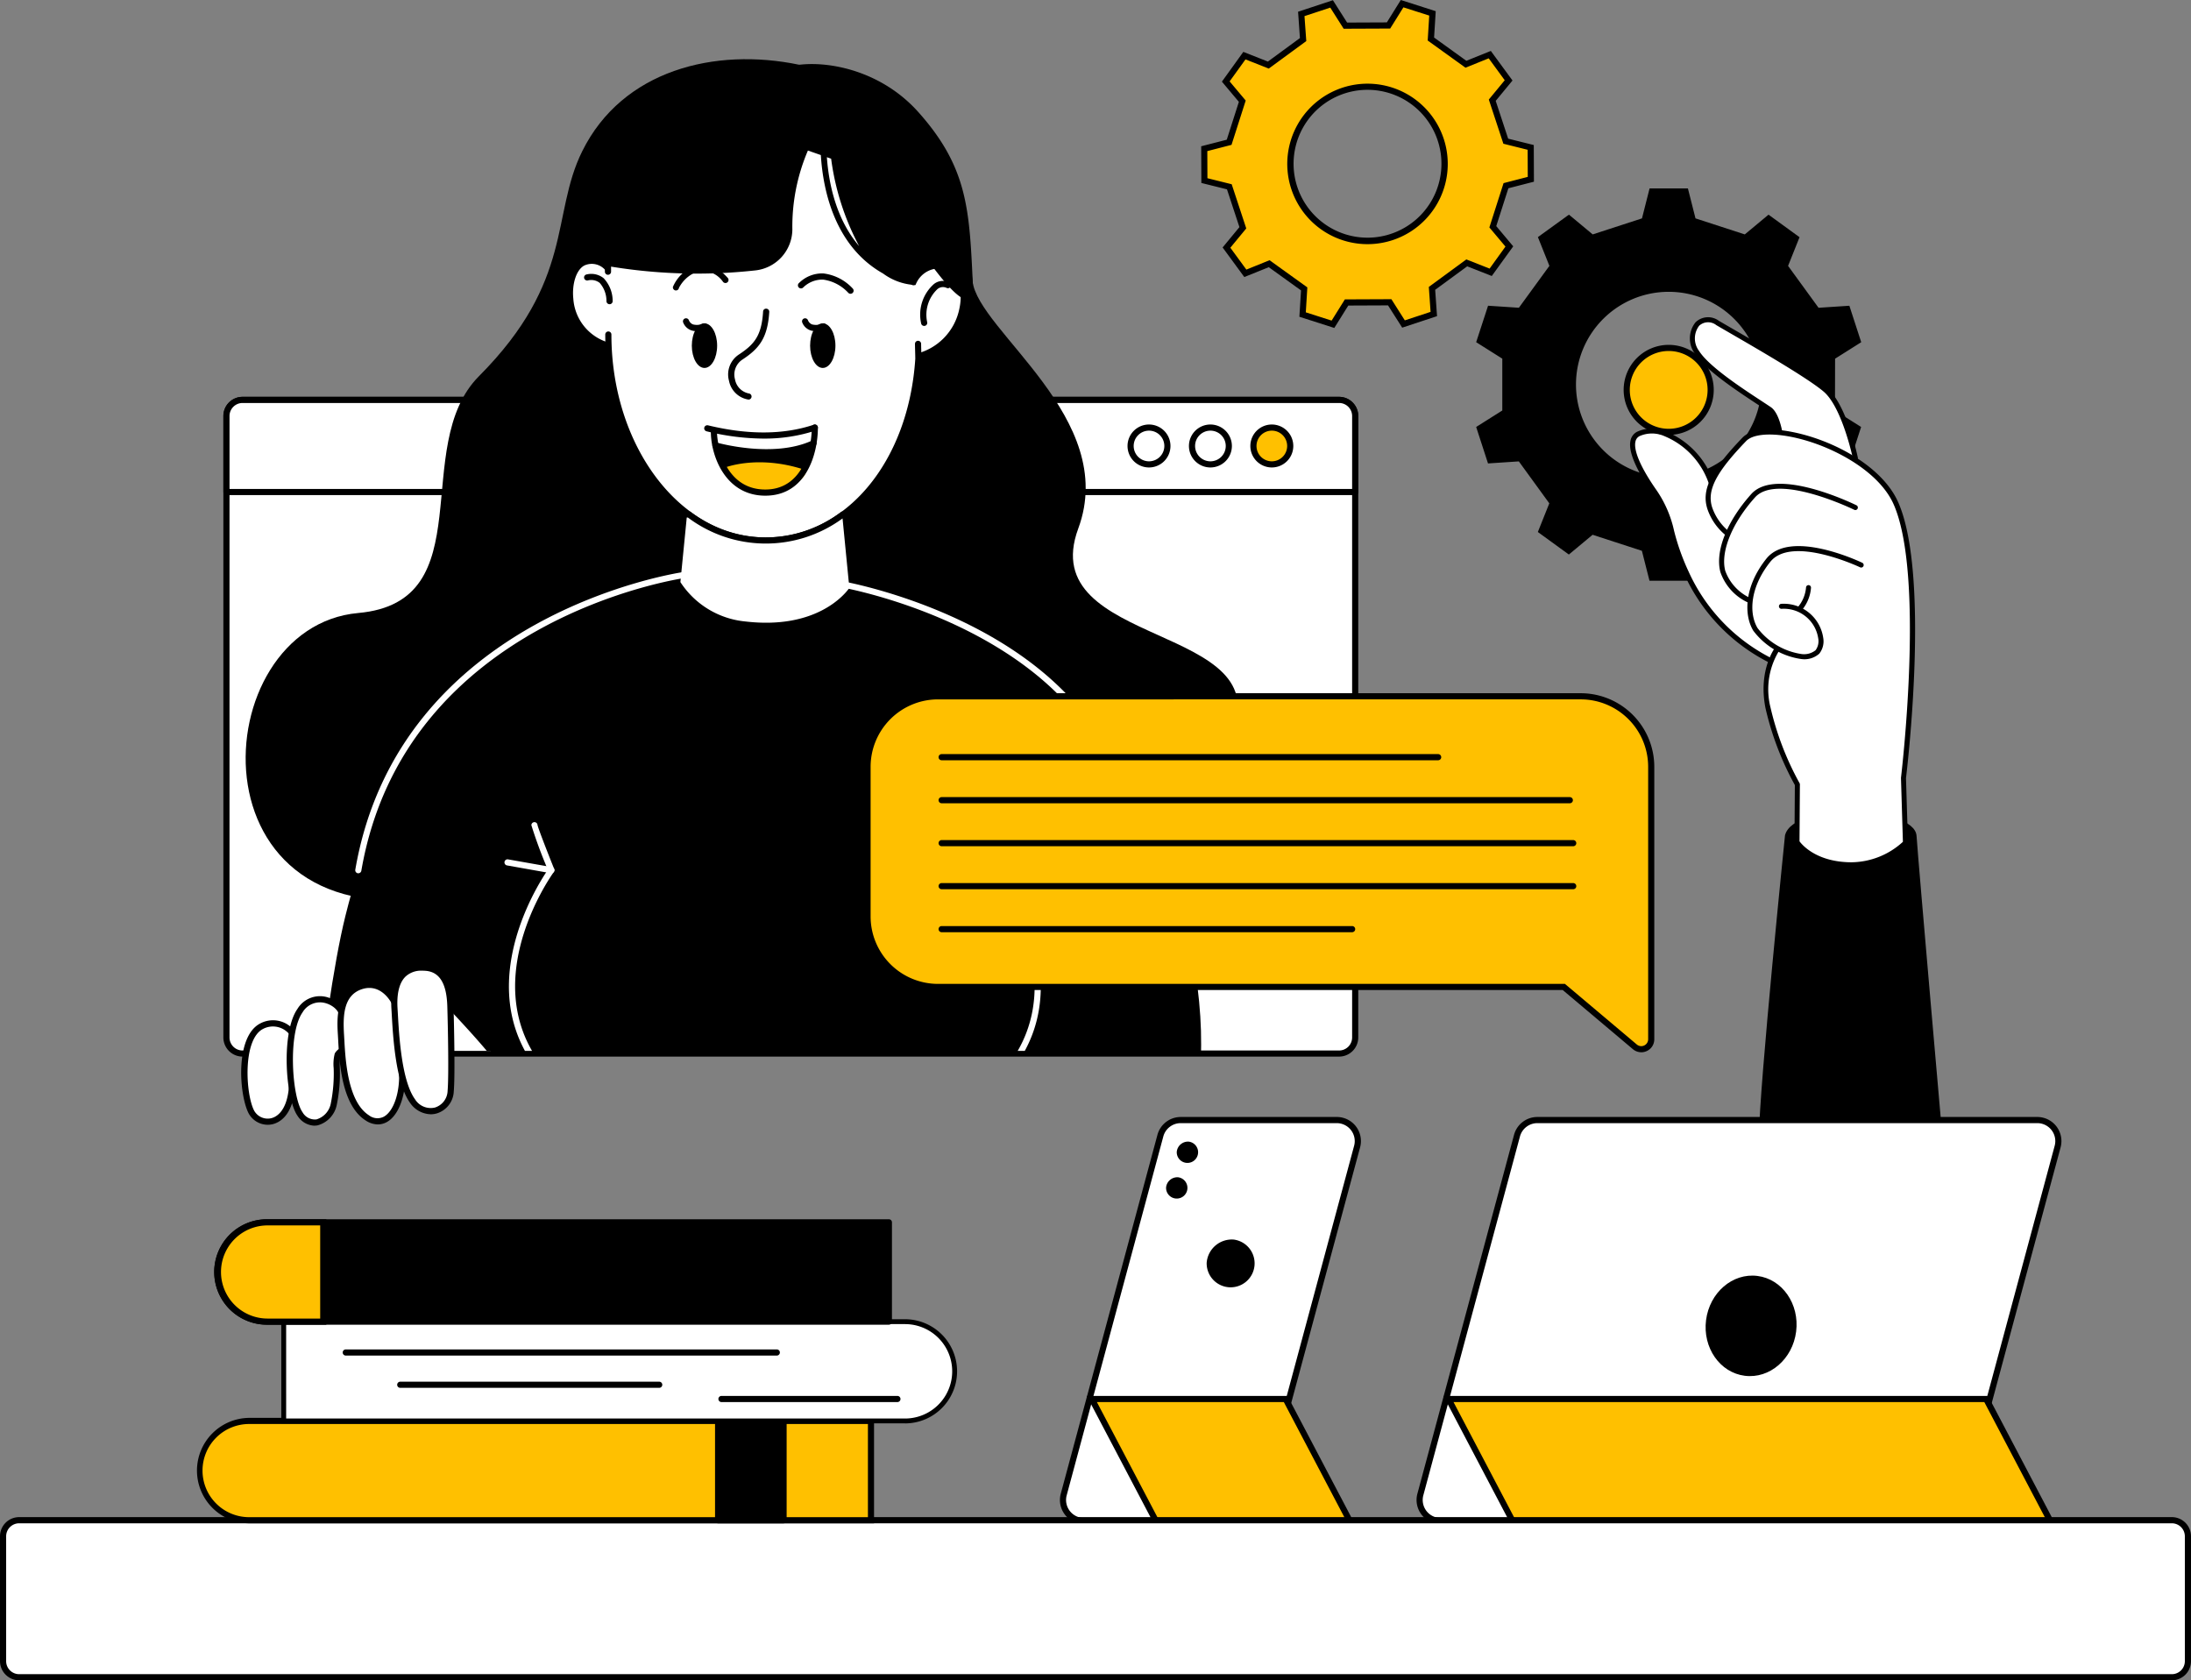 <?xml version="1.0" encoding="UTF-8"?> <svg xmlns="http://www.w3.org/2000/svg" xmlns:xlink="http://www.w3.org/1999/xlink" id="Group_360" data-name="Group 360" width="266.719" height="204.557" viewBox="0 0 266.719 204.557"><rect x="0" y="0" width="266.719" height="204.557" fill="#808080" stroke="none"/><defs><clipPath id="clip-path"><rect id="Rectangle_832" data-name="Rectangle 832" width="266.719" height="204.557" fill="none"></rect></clipPath><clipPath id="clip-path-2"><rect id="Rectangle_833" data-name="Rectangle 833" width="137.406" height="125.005" transform="translate(27.566 2.931)" fill="none"></rect></clipPath></defs><g id="Group_361" data-name="Group 361"><g id="Group_360-2" data-name="Group 360" clip-path="url(#clip-path)"><path id="Path_11655" data-name="Path 11655" d="M223.392,43.665l3.181-2.006-1.442-4.438-3.752.247-3.71-5.1,1.395-3.492-3.775-2.743L212.4,28.536l-6-1.951-.924-3.645h-4.667l-.924,3.645-6,1.951-2.891-2.406-3.78,2.735,1.4,3.5-3.714,5.1-3.752-.247L179.7,41.656l3.181,2.006v6.311L179.7,51.979l1.442,4.438,3.752-.248,3.709,5.106-1.395,3.49,3.775,2.743,2.891-2.405,6,1.95L200.8,70.7h4.667l.924-3.645,6-1.95,2.891,2.405,3.775-2.743-1.4-3.493,3.709-5.106,3.752.248,1.442-4.438-3.181-2.006ZM203.138,58.1a11.288,11.288,0,1,1,11.288-11.288A11.288,11.288,0,0,1,203.138,58.1"></path><path id="Path_11656" data-name="Path 11656" d="M181.66,12.191l1.991-2.414-2.3-3.131-2.9,1.173-4.258-3.068.193-3.123-3.7-1.184L169.029,3.1l-5.251.022L162.1.481,158.415,1.7l.219,3.121-4.235,3.1-2.913-1.147-2.269,3.151,2.012,2.4-1.6,5-3.03.782c.009,2.078.008,1.8.017,3.882l3.036.756,1.644,4.987L149.3,30.144l2.3,3.127,2.9-1.173,4.261,3.069-.192,3.123,3.7,1.184,1.657-2.654,5.251-.023,1.68,2.64,3.687-1.216-.219-3.121,4.235-3.1,2.911,1.148L183.743,30l-2.012-2.4c.7-2.174.9-2.826,1.6-5l3.03-.782c-.009-2.078-.008-1.805-.017-3.883l-3.036-.756-1.644-4.987M169.418,28.88A9.392,9.392,0,1,1,175.4,17.019h0a9.392,9.392,0,0,1-5.978,11.86h0" fill="#ffc000"></path><path id="Path_11657" data-name="Path 11657" d="M162.43,39.923l-4.251-1.361.2-3.208-3.927-2.827-2.979,1.2-2.64-3.6,2.046-2.478-1.515-4.6-3.118-.776-.02-4.465,3.112-.8,1.475-4.608-2.066-2.461,2.608-3.623,2.99,1.179,3.9-2.861-.225-3.206,4.24-1.4,1.727,2.719,4.839-.021L170.525,0l4.252,1.362-.2,3.207L178.505,7.4l2.979-1.2,2.639,3.6-2.044,2.479,1.515,4.6,3.118.777.02,4.464-3.112.8-1.475,4.608,2.066,2.461L181.6,33.6l-2.99-1.178-3.9,2.86.226,3.206-4.24,1.4-1.726-2.711-4.838.021Zm-3.47-1.9,3.144,1.006,1.612-2.582,5.663-.024L171.015,39l3.135-1.034-.214-3.037,4.568-3.348,2.832,1.117,1.929-2.68-1.958-2.331,1.727-5.393,2.947-.761-.014-3.3-2.955-.736-1.773-5.379,1.938-2.349L181.226,7.1,178.4,8.242l-4.6-3.31.187-3.038h-.006l-3.138-1-1.612,2.582L163.57,3.5,161.94.928,158.8,1.962,159.019,5l-4.567,3.349-2.833-1.118-1.932,2.678,1.958,2.331-1.727,5.394-2.948.761.014,3.3,2.955.735,1.773,5.379-1.937,2.349,1.951,2.662,2.822-1.142,4.6,3.309Zm7.525-8.3a9.768,9.768,0,1,1,3.049-.492,9.768,9.768,0,0,1-3.049.492m0-18.789a9,9,0,1,0,4.028.958,9.041,9.041,0,0,0-4.028-.958"></path><path id="Path_11658" data-name="Path 11658" d="M217.3,101.646s-3.133,30.619-3.173,36.669,22.4.92,22.4.92-2.973-33.851-3.218-37.483-14.9-4.133-16-.107"></path><path id="Path_11659" data-name="Path 11659" d="M199.41,52.848c2.339-1.343,7.16,1.033,8.924,5.98,0,0,9.914,1.868,13.093,4.667s1.795,13.133-5.907,16.9A21.881,21.881,0,0,1,205.284,69.7c-2.213-4.706-1.574-6.564-3.886-9.87s-3.468-6.136-1.988-6.986" fill="#fff"></path><path id="Path_11660" data-name="Path 11660" d="M215.516,80.7a.308.308,0,0,1-.116-.023A22.42,22.42,0,0,1,205,69.834a27.979,27.979,0,0,1-1.8-5.047,13.326,13.326,0,0,0-2.062-4.778c-1.409-2.014-3.012-4.755-2.651-6.372a1.55,1.55,0,0,1,.761-1.054,4.271,4.271,0,0,1,3.608-.038,10.179,10.179,0,0,1,5.7,6.015c1.376.27,10.056,2.054,13.068,4.707,1.361,1.2,1.967,3.727,1.581,6.6a14.2,14.2,0,0,1-7.557,10.8.3.3,0,0,1-.134.031M199.557,53.11a.95.95,0,0,0-.469.656c-.244,1.093.663,3.184,2.554,5.89a13.967,13.967,0,0,1,2.151,4.967,27.46,27.46,0,0,0,1.761,4.948,21.969,21.969,0,0,0,9.952,10.483A13.606,13.606,0,0,0,222.6,69.781c.359-2.672-.17-4.994-1.379-6.059-3.079-2.712-12.85-4.578-12.948-4.6a.309.309,0,0,1-.232-.2,9.58,9.58,0,0,0-5.391-5.812,3.745,3.745,0,0,0-3.091-.006"></path><path id="Path_11661" data-name="Path 11661" d="M225.865,55.773s-1.311-6.323-3.661-8.327-10.728-6.722-13.112-8.126-3.96,1.3-2.5,3.587,6.8,5.547,8.8,6.907c1.134.769,1.447,3.95,1.447,3.95Z" fill="#fff"></path><path id="Path_11662" data-name="Path 11662" d="M225.865,56.079a.306.306,0,0,1-.3-.244c-.013-.062-1.317-6.244-3.56-8.156-1.939-1.654-8.12-5.229-11.441-7.15-.671-.388-1.232-.713-1.628-.946a1.608,1.608,0,0,0-2.089.072,2.54,2.54,0,0,0,0,3.087c1.2,1.88,5.189,4.5,7.574,6.061.444.292.834.548,1.145.758,1.218.827,1.546,3.833,1.58,4.173a.306.306,0,0,1-.275.334.31.31,0,0,1-.334-.274c-.083-.846-.482-3.162-1.314-3.726-.309-.21-.7-.464-1.138-.753-2.425-1.591-6.485-4.253-7.753-6.244a3.147,3.147,0,0,1,.075-3.841,2.2,2.2,0,0,1,2.84-.174c.4.233.954.556,1.624.943,3.338,1.931,9.551,5.524,11.532,7.214,2.4,2.049,3.707,8.236,3.761,8.5a.305.305,0,0,1-.236.361h0a.318.318,0,0,1-.062.006"></path><path id="Path_11663" data-name="Path 11663" d="M216.441,78.864s-2.14,2.657-1.218,7.3a35.673,35.673,0,0,0,3.578,9.328l-.047,7.023s1.681,2.729,6.582,2.762a9.624,9.624,0,0,0,6.619-2.674l-.239-7.913s3-24.585-.927-33.436c-2.982-6.726-15.832-10.49-18.446-7.776-3.638,3.779-4.944,6.127-4.2,8.4a6.771,6.771,0,0,0,2.617,3.412Z" fill="#fff"></path><path id="Path_11664" data-name="Path 11664" d="M225.4,105.584h-.066c-5.013-.034-6.768-2.79-6.841-2.907a.3.3,0,0,1-.045-.163l.047-6.942a36.135,36.135,0,0,1-3.571-9.347c-.938-4.729,1.189-7.439,1.281-7.553a.306.306,0,0,1,.477.383,8.986,8.986,0,0,0-1.157,7.049,35.634,35.634,0,0,0,3.543,9.236.313.313,0,0,1,.041.155l-.047,6.927c.3.406,2.05,2.522,6.278,2.55h.06a9.4,9.4,0,0,0,6.248-2.491l-.235-7.78c.032-.291,2.944-24.649-.9-33.321-1.875-4.228-8-7.412-12.806-8.261-2.456-.432-4.377-.219-5.14.574-3.688,3.829-4.808,6.021-4.135,8.088a6.5,6.5,0,0,0,2.486,3.245.306.306,0,1,1-.318.523,7.037,7.037,0,0,1-2.749-3.578c-.756-2.321.4-4.68,4.275-8.7.918-.954,2.993-1.226,5.688-.751,5.089.9,11.277,4.145,13.258,8.615,3.913,8.826,1.074,32.59.951,33.6l.241,7.866a.306.306,0,0,1-.083.219,9.841,9.841,0,0,1-6.779,2.77"></path><path id="Path_11665" data-name="Path 11665" d="M225.87,61.794s-9.534-4.692-12.447-1.443-4.31,6.811-3.7,9.2A6.112,6.112,0,0,0,212.97,73.1Z" fill="#fff"></path><path id="Path_11666" data-name="Path 11666" d="M212.966,73.4a.309.309,0,0,1-.123-.026,6.362,6.362,0,0,1-3.419-3.747c-.65-2.535.794-6.169,3.766-9.484,3.035-3.384,12.413,1.177,12.81,1.372a.306.306,0,0,1-.27.549c-.093-.046-9.356-4.554-12.085-1.513-2.794,3.116-4.219,6.619-3.628,8.923a5.821,5.821,0,0,0,3.071,3.338.306.306,0,0,1-.122.586"></path><path id="Path_11667" data-name="Path 11667" d="M226.573,68.788s-8.522-4.08-11.311-.579-2.56,6.772-1.565,8.413a8.579,8.579,0,0,0,5.625,3.306c1.607.011,2.468-.5,2.32-2.258a4.544,4.544,0,0,0-4.761-3.861Z" fill="#fff"></path><path id="Path_11668" data-name="Path 11668" d="M219.37,80.235h-.05a8.88,8.88,0,0,1-5.884-3.454c-1.16-1.913-1.12-5.364,1.586-8.762,2.908-3.651,11.326.323,11.683.494a.306.306,0,0,1-.264.552c-.082-.039-8.334-3.934-10.94-.664-2.523,3.167-2.593,6.333-1.543,8.064a8.261,8.261,0,0,0,5.366,3.159,2.244,2.244,0,0,0,1.693-.467,1.862,1.862,0,0,0,.32-1.46,4.228,4.228,0,0,0-4.438-3.581.306.306,0,1,1-.07-.608l.035,0a4.852,4.852,0,0,1,5.084,4.141,2.418,2.418,0,0,1-.481,1.927,2.7,2.7,0,0,1-2.1.663"></path><path id="Path_11669" data-name="Path 11669" d="M220.161,71.531a4.5,4.5,0,0,1-1.1,2.618Z" fill="#fff"></path><path id="Path_11670" data-name="Path 11670" d="M219.055,74.455a.306.306,0,0,1-.234-.5,4.248,4.248,0,0,0,1.034-2.424.3.3,0,1,1,.606.007,4.8,4.8,0,0,1-1.177,2.813.306.306,0,0,1-.234.109"></path><path id="Path_11671" data-name="Path 11671" d="M163.014,128.254H29.525a1.959,1.959,0,0,1-1.959-1.959V50.647a1.959,1.959,0,0,1,1.959-1.959H163.014a1.959,1.959,0,0,1,1.959,1.959V126.3a1.958,1.958,0,0,1-1.957,1.959h0" fill="#fff"></path><path id="Path_11672" data-name="Path 11672" d="M163.013,128.628H29.524a2.335,2.335,0,0,1-2.333-2.333V50.643a2.335,2.335,0,0,1,2.333-2.332H163.013a2.335,2.335,0,0,1,2.333,2.332v75.652a2.335,2.335,0,0,1-2.333,2.333M29.524,49.059a1.587,1.587,0,0,0-1.585,1.585V126.3a1.587,1.587,0,0,0,1.585,1.585H163.013A1.587,1.587,0,0,0,164.6,126.3V50.643a1.587,1.587,0,0,0-1.585-1.585Z"></path><path id="Path_11673" data-name="Path 11673" d="M164.972,59.9H27.566V50.647a1.958,1.958,0,0,1,1.958-1.958h133.49a1.958,1.958,0,0,1,1.958,1.958Z" fill="#fff"></path><path id="Path_11674" data-name="Path 11674" d="M164.968,60.274H27.568a.373.373,0,0,1-.374-.374V50.642a2.336,2.336,0,0,1,2.332-2.332H163.014a2.336,2.336,0,0,1,2.332,2.332V59.9a.373.373,0,0,1-.374.374M27.94,59.528H164.6V50.643a1.586,1.586,0,0,0-1.584-1.584H29.524a1.586,1.586,0,0,0-1.584,1.584Z"></path><path id="Path_11675" data-name="Path 11675" d="M139.872,56.907a2.614,2.614,0,1,1,2.614-2.615,2.614,2.614,0,0,1-2.614,2.615m0-4.48a1.866,1.866,0,1,0,1.867,1.866,1.865,1.865,0,0,0-1.867-1.866"></path><path id="Path_11676" data-name="Path 11676" d="M147.348,56.907a2.614,2.614,0,1,1,2.614-2.615,2.614,2.614,0,0,1-2.614,2.615m0-4.48a1.866,1.866,0,1,0,1.867,1.866,1.865,1.865,0,0,0-1.867-1.866"></path><path id="Path_11677" data-name="Path 11677" d="M157.065,54.293a2.24,2.24,0,1,1-2.24-2.24,2.24,2.24,0,0,1,2.24,2.24" fill="#ffc000"></path><path id="Path_11678" data-name="Path 11678" d="M154.824,56.907a2.614,2.614,0,1,1,2.614-2.615,2.614,2.614,0,0,1-2.614,2.615m0-4.48a1.866,1.866,0,1,0,1.867,1.866,1.865,1.865,0,0,0-1.867-1.866"></path><path id="Path_11679" data-name="Path 11679" d="M175.38,185.166h60.866a2.563,2.563,0,0,0,2.473-1.9l11.765-43.684a2.562,2.562,0,0,0-1.806-3.14,2.588,2.588,0,0,0-.667-.088H187.145a2.563,2.563,0,0,0-2.473,1.9L172.9,181.938a2.562,2.562,0,0,0,1.806,3.14,2.588,2.588,0,0,0,.667.088" fill="#fff"></path><path id="Path_11680" data-name="Path 11680" d="M236.246,185.54H175.38a2.936,2.936,0,0,1-2.835-3.7l11.765-43.689a2.938,2.938,0,0,1,2.834-2.172H248.01a2.936,2.936,0,0,1,2.834,3.7l-11.765,43.689a2.938,2.938,0,0,1-2.834,2.172m-49.1-48.811a2.193,2.193,0,0,0-2.113,1.618l-11.765,43.689a2.189,2.189,0,0,0,2.113,2.757h60.866a2.192,2.192,0,0,0,2.113-1.618l11.765-43.689a2.187,2.187,0,0,0-2.113-2.757Z"></path><path id="Path_11681" data-name="Path 11681" d="M176.324,170.31h65.461l7.81,14.856H184.134Z" fill="#ffc000"></path><path id="Path_11682" data-name="Path 11682" d="M250.213,185.54h-66.3l-8.2-15.6h66.306Zm-65.855-.748h64.616l-7.416-14.107H176.942Z"></path><path id="Path_11683" data-name="Path 11683" d="M207.684,160.716c-.423,3.357,1.689,6.388,4.717,6.769s5.826-2.03,6.25-5.387-1.689-6.388-4.717-6.769-5.826,2.03-6.25,5.387"></path><path id="Path_11684" data-name="Path 11684" d="M131.965,185.166h19a2.562,2.562,0,0,0,2.473-1.9L165.2,139.577a2.562,2.562,0,0,0-1.806-3.14,2.588,2.588,0,0,0-.667-.088h-19a2.562,2.562,0,0,0-2.473,1.9l-11.765,43.689a2.562,2.562,0,0,0,1.806,3.14,2.588,2.588,0,0,0,.667.088" fill="#fff"></path><path id="Path_11685" data-name="Path 11685" d="M150.967,185.54h-19a2.933,2.933,0,0,1-2.834-3.7L140.9,138.151a2.941,2.941,0,0,1,2.835-2.172h19a2.933,2.933,0,0,1,2.834,3.7L153.8,183.368a2.938,2.938,0,0,1-2.834,2.172m-7.236-48.811a2.193,2.193,0,0,0-2.114,1.618l-11.764,43.689a2.187,2.187,0,0,0,2.112,2.757h19a2.192,2.192,0,0,0,2.113-1.618l11.765-43.689a2.187,2.187,0,0,0-2.113-2.757Z"></path><path id="Path_11686" data-name="Path 11686" d="M132.913,170.31h23.6l7.81,14.856h-23.6Z" fill="#ffc000"></path><path id="Path_11687" data-name="Path 11687" d="M164.934,185.54H140.493l-8.2-15.6h24.441Zm-23.99-.748H163.7l-7.416-14.107H133.528Z"></path><path id="Path_11688" data-name="Path 11688" d="M146.893,153.731a2.918,2.918,0,1,0,3.283-2.829,3.073,3.073,0,0,0-3.283,2.829"></path><path id="Path_11689" data-name="Path 11689" d="M143.25,140.247a1.3,1.3,0,1,0,1.468-1.265,1.374,1.374,0,0,0-1.468,1.265"></path><path id="Path_11690" data-name="Path 11690" d="M141.951,144.586a1.3,1.3,0,1,0,1.468-1.265,1.372,1.372,0,0,0-1.468,1.265"></path><path id="Path_11691" data-name="Path 11691" d="M264.387,185.068H2.333a1.959,1.959,0,0,0-1.959,1.959v15.2a1.959,1.959,0,0,0,1.959,1.959H264.387a1.959,1.959,0,0,0,1.959-1.957v-15.2a1.959,1.959,0,0,0-1.959-1.959" fill="#fff"></path><path id="Path_11692" data-name="Path 11692" d="M264.386,204.556H2.333A2.335,2.335,0,0,1,0,202.224v-15.2a2.335,2.335,0,0,1,2.333-2.333H264.386a2.335,2.335,0,0,1,2.333,2.333v15.2a2.335,2.335,0,0,1-2.333,2.332M2.333,185.442a1.587,1.587,0,0,0-1.585,1.585v15.2a1.587,1.587,0,0,0,1.585,1.585H264.386a1.587,1.587,0,0,0,1.585-1.585v-15.2a1.587,1.587,0,0,0-1.585-1.585Z"></path><path id="Path_11693" data-name="Path 11693" d="M106.024,185.068H30.394a6.044,6.044,0,1,1,0-12.088h75.63Z" fill="#ffc000"></path><path id="Path_11694" data-name="Path 11694" d="M106.4,185.444h-76a6.418,6.418,0,1,1-.007-12.836H106.4Zm-76-12.088a5.671,5.671,0,1,0,0,11.341h75.256V173.354Z"></path><rect id="Rectangle_831" data-name="Rectangle 831" width="7.969" height="12.088" transform="translate(87.419 172.98)"></rect><path id="Path_11695" data-name="Path 11695" d="M95.387,185.444H87.419a.373.373,0,0,1-.374-.374V172.98a.373.373,0,0,1,.374-.374h7.968a.373.373,0,0,1,.374.374v12.088a.373.373,0,0,1-.374.374m-7.6-.748h7.221v-11.34H87.792Z"></path><path id="Path_11696" data-name="Path 11696" d="M110.169,172.98H34.539V160.892h75.63a6.044,6.044,0,1,1,0,12.088" fill="#fff"></path><path id="Path_11697" data-name="Path 11697" d="M110.168,173.277H34.241V160.6h75.927a6.341,6.341,0,1,1,0,12.682m-75.333-.594h75.333a5.747,5.747,0,0,0,0-11.494H34.834Z"></path><path id="Path_11698" data-name="Path 11698" d="M108.207,160.892H32.577a6.044,6.044,0,1,1,0-12.088h75.63Z"></path><path id="Path_11699" data-name="Path 11699" d="M108.207,161.266H32.577a6.418,6.418,0,0,1-.161-12.835c.054,0,.107,0,.161,0h75.63a.373.373,0,0,1,.374.374v12.087a.373.373,0,0,1-.374.374m-75.63-12.087a5.67,5.67,0,0,0-.009,11.34h75.265v-11.34Z"></path><path id="Path_11700" data-name="Path 11700" d="M39.352,160.892H32.577a6.044,6.044,0,1,1,0-12.088h6.774Z" fill="#ffc000"></path><path id="Path_11701" data-name="Path 11701" d="M39.726,161.266H32.577a6.418,6.418,0,0,1-.161-12.835c.054,0,.107,0,.161,0h7.149Zm-7.148-12.087a5.67,5.67,0,0,0-.009,11.34h6.409v-11.34Z"></path><path id="Path_11702" data-name="Path 11702" d="M94.562,165.024H42.092a.374.374,0,0,1,0-.748H94.563a.374.374,0,0,1,0,.748"></path><path id="Path_11703" data-name="Path 11703" d="M80.252,168.953H48.728a.374.374,0,0,1-.005-.748H80.248a.374.374,0,0,1,0,.748"></path><path id="Path_11704" data-name="Path 11704" d="M109.246,170.685H87.828a.374.374,0,0,1,0-.748h21.418a.374.374,0,0,1,0,.748"></path></g></g><g id="Group_363" data-name="Group 363"><g id="Group_362" data-name="Group 362" clip-path="url(#clip-path-2)"><path id="Path_11705" data-name="Path 11705" d="M128.369,88.469c8.948.913,19.242,5.744,21.4,1.152,6.51-13.83-23.933-10.622-18.507-25.283,4.974-13.44-12.207-24.041-12.873-30.123-1.427-13.031-5.126-19.961-10.924-23.3-2.438-1.4-1.994-1.326-10.175-3.032-10.267-2.141-21.518.649-26.411,10.523-3.852,7.774-.938,15.7-12.574,27.392-8.5,8.541.546,27.463-14.691,28.827-18.842,1.688-20.9,40.4,10.646,34.351,2.336-.448,38.663-22.589,49.273-22.312,8.255.215,20.08,1.316,24.831,1.8"></path><path id="Path_11706" data-name="Path 11706" d="M72.835,32.762s30.572-5.3,35.709-1.5,3.325,5.484,3.213,5.671,1.03,4.825-.575,6.173-36.26-.553-37.835-2.383-.512-7.963-.512-7.963" fill="#fff"></path><path id="Path_11707" data-name="Path 11707" d="M51.509,131.4c.047,1.459.015,3.653-.07,6.3h67.53l-2.5-42.2,15.913-6.815c-6.047-9.213-14.772-13.083-26.912-16.482-7.153-2-12.621-1.676-19.61-1.676-6.647,0-10.548,2.559-18.073,3.936C63,75.342,64.055,82.1,60.164,85.3c-4.348,3.587-3.315,12.791-1.69,17.02,1.751,4.557-7.454,13.746-6.963,29.08"></path><path id="Path_11708" data-name="Path 11708" d="M113.483,92.768c-2.855,2.855-3.53,26.967-1.219,44.939l32.275.3c5.113-14.168-1.906-40.557-14.642-53.522-8.153-8.3-16.319-9.335-16.319-9.335-8.663-2.849,4.136,13.387-.094,17.617"></path><path id="Path_11709" data-name="Path 11709" d="M72.6,137.707C76.376,102.329,90.97,68.687,83.276,70c-27.618,4.707-37.161,25.107-41.232,41.517-1.457,5.871-2.838,15.98-3.987,26.192Z"></path><path id="Path_11710" data-name="Path 11710" d="M67.826,132.657a.372.372,0,0,1-.253-.1c-11.435-10.538-2.078-24.935-.877-26.675a55.654,55.654,0,0,1-2.01-5.425.374.374,0,0,1,.747-.023c.062.348,1.09,3.012,2.033,5.358a.376.376,0,0,1-.046.362c-.112.15-10.971,15.135.66,25.852a.374.374,0,0,1-.253.649" fill="#fff"></path><path id="Path_11711" data-name="Path 11711" d="M67.119,106.307a.368.368,0,0,1-.066-.006l-5.348-.949a.374.374,0,0,1,.13-.736l5.348.945a.374.374,0,0,1-.064.742" fill="#fff"></path><path id="Path_11712" data-name="Path 11712" d="M120.829,132.657a.374.374,0,0,1-.253-.649c11.638-10.725.771-25.7.66-25.852a.373.373,0,0,1-.047-.362c.949-2.36,1.983-5.043,2.034-5.365a.361.361,0,0,1,.363-.359h.01a.386.386,0,0,1,.373.388,55.661,55.661,0,0,1-2.011,5.425c1.2,1.74,10.558,16.137-.876,26.675a.372.372,0,0,1-.253.1" fill="#fff"></path><path id="Path_11713" data-name="Path 11713" d="M121.535,106.307a.374.374,0,0,1-.064-.742l5.349-.945a.374.374,0,0,1,.13.736l-5.349.945a.368.368,0,0,1-.066.006" fill="#fff"></path><path id="Path_11714" data-name="Path 11714" d="M53.963,121.56s3.791,3.932,5.967,6.6-8.072,3.228-8.072,3.228,0-9.476,2.106-9.827" fill="#fff"></path><path id="Path_11715" data-name="Path 11715" d="M51.857,131.761a.373.373,0,0,1-.374-.374c0-1.635.117-9.813,2.419-10.2a.375.375,0,0,1,.331.11c.038.039,3.826,3.973,5.986,6.621a1.3,1.3,0,0,1,.288,1.411c-.842,1.907-7.336,2.357-8.63,2.428h-.02m2-9.771c-1.08.621-1.589,5.406-1.624,9,2.837-.193,7.1-.859,7.59-1.959.032-.073.117-.266-.184-.636-1.885-2.311-5.032-5.621-5.782-6.4"></path><path id="Path_11716" data-name="Path 11716" d="M111.182,34.368a3.272,3.272,0,0,1,5.027-1.353c2.2,1.687,1.42,9.063-4.8,10.467Z" fill="#fff"></path><path id="Path_11717" data-name="Path 11717" d="M111.406,43.856a.374.374,0,0,1-.083-.738,7.079,7.079,0,0,0,5.461-5.522c.4-1.821.063-3.623-.8-4.283a2.737,2.737,0,0,0-2.455-.527,3.086,3.086,0,0,0-2,1.726.374.374,0,0,1-.691-.284,3.807,3.807,0,0,1,2.5-2.163,3.519,3.519,0,0,1,3.1.656c1.117.855,1.55,2.879,1.077,5.037a7.807,7.807,0,0,1-6.026,6.091.384.384,0,0,1-.083.009"></path><path id="Path_11718" data-name="Path 11718" d="M112.5,39.678a.373.373,0,0,1-.368-.313,4.966,4.966,0,0,1,1.539-4.771,1.756,1.756,0,0,1,1.888-.217.374.374,0,0,1-.318.677l-.027-.014a1.035,1.035,0,0,0-1.1.16,4.283,4.283,0,0,0-1.24,4.045.375.375,0,0,1-.308.429.418.418,0,0,1-.061.005"></path><path id="Path_11719" data-name="Path 11719" d="M74.055,32.748a2.549,2.549,0,0,0-3.089-.761c-2.408,1.257-2.57,8.456,3.075,10.092Z" fill="#fff"></path><path id="Path_11720" data-name="Path 11720" d="M74.04,42.453a.424.424,0,0,1-.1-.015,6.71,6.71,0,0,1-4.891-6c-.216-2.166.5-4.132,1.746-4.782a2.87,2.87,0,0,1,3.557.862.374.374,0,0,1-.588.462,2.162,2.162,0,0,0-2.623-.661c-.965.5-1.533,2.2-1.349,4.045a5.982,5.982,0,0,0,4.356,5.357.374.374,0,0,1-.1.733"></path><path id="Path_11721" data-name="Path 11721" d="M74.2,37.033h0a.374.374,0,0,1-.373-.374A3.334,3.334,0,0,0,73,34.435a1.679,1.679,0,0,0-1.457-.29.382.382,0,0,1-.435-.3.374.374,0,0,1,.3-.435,2.417,2.417,0,0,1,2.073.454,4.025,4.025,0,0,1,1.1,2.8.374.374,0,0,1-.374.372"></path><path id="Path_11722" data-name="Path 11722" d="M74.009,33.079c.008-5.95.147-13.087.788-14.21,1.064-1.862,17.021-10.429,26.53-3.22s10.1,12.709,10.061,17.113Z" fill="#fff"></path><path id="Path_11723" data-name="Path 11723" d="M74.009,33.453h0a.375.375,0,0,1-.373-.374c.019-12.963.635-14.041.837-14.4.718-1.255,6.34-4.451,12.465-5.7,4.13-.843,10.018-1.116,14.616,2.371,9.5,7.2,10.25,12.764,10.21,17.414a.373.373,0,1,1-.745-.006c.039-4.469-.693-9.821-9.913-16.813-4.378-3.319-10.039-3.046-14.015-2.233-6.069,1.239-11.424,4.394-11.964,5.34-.269.471-.723,2.919-.739,14.026a.375.375,0,0,1-.374.373"></path><path id="Path_11724" data-name="Path 11724" d="M111.757,41.861c-.008.164.048,1.669.037,1.832-.829,12.72-8.648,22.107-18.625,22.107-10.557,0-19.115-11.227-19.115-25.075Z" fill="#fff"></path><path id="Path_11725" data-name="Path 11725" d="M93.17,66.174c-10.746,0-19.489-11.417-19.489-25.449a.374.374,0,0,1,.748,0c0,13.621,8.407,24.7,18.741,24.7,9.754,0,17.429-9.151,18.252-21.757,0-.087-.008-.5-.02-.913s-.022-.832-.017-.915a.372.372,0,0,1,.372-.353h.019a.375.375,0,0,1,.355.392c0,.083.008.464.019.854.013.443.023.895.018.982-.849,13.013-8.839,22.457-19,22.457"></path><path id="Path_11726" data-name="Path 11726" d="M101.7,42.079c0,1.5-.69,2.714-1.541,2.714s-1.541-1.215-1.541-2.714.69-2.714,1.541-2.714,1.541,1.215,1.541,2.714"></path><path id="Path_11727" data-name="Path 11727" d="M82.29,35.357a.281.281,0,0,1-.058,0,.38.38,0,0,1-.314-.432,4.684,4.684,0,0,1,2.759-2.582c.927-.279,2.359-.251,3.9,1.473a.374.374,0,1,1-.543.514l-.013-.014a3.077,3.077,0,0,0-2.977-1.3,4.1,4.1,0,0,0-2.394,2.032.365.365,0,0,1-.365.311"></path><path id="Path_11728" data-name="Path 11728" d="M103.538,35.764a.374.374,0,0,1-.28-.125,5.112,5.112,0,0,0-3.058-1.6A3.314,3.314,0,0,0,97.774,35a.374.374,0,0,1-.545-.512.347.347,0,0,1,.045-.041,3.979,3.979,0,0,1,2.974-1.158,5.8,5.8,0,0,1,3.573,1.851.375.375,0,0,1-.034.528.371.371,0,0,1-.246.093"></path><path id="Path_11729" data-name="Path 11729" d="M91.118,48.637h-.043a2.855,2.855,0,0,1-2.331-2.278,2.9,2.9,0,0,1,1.186-3.188c1.9-1.247,2.782-2.3,2.964-5.241a.357.357,0,0,1,.361-.353c.013,0,.026,0,.039,0a.374.374,0,0,1,.35.4v0c-.2,3.223-1.268,4.488-3.3,5.819a2.181,2.181,0,0,0-.869,2.39A2.128,2.128,0,0,0,91.164,47.9a.374.374,0,0,1-.042.745"></path><path id="Path_11730" data-name="Path 11730" d="M102.587,62.644a15.43,15.43,0,0,1-18.723-.016h-.6l-.817,8.322a10.838,10.838,0,0,0,8.293,5.088c9.727,1.116,13.045-4.361,13.045-4.361l-.885-9.032Z" fill="#fff"></path><path id="Path_11731" data-name="Path 11731" d="M93.309,76.562a22.991,22.991,0,0,1-2.61-.154,11.113,11.113,0,0,1-8.582-5.287.37.37,0,0,1-.041-.209l.817-8.322a.375.375,0,0,1,.372-.337h.6a.371.371,0,0,1,.22.072,15.055,15.055,0,0,0,18.28.016.373.373,0,0,1,.221-.073h.314a.376.376,0,0,1,.372.338l.884,9.032a.386.386,0,0,1-.052.23c-.128.21-2.943,4.693-10.8,4.693m-10.478-5.7a10.637,10.637,0,0,0,7.952,4.8c8.659,1,12.115-3.371,12.617-4.085l-.828-8.464A15.786,15.786,0,0,1,83.738,63H83.6Z"></path><path id="Path_11732" data-name="Path 11732" d="M43.616,106.307a.345.345,0,0,1-.064,0,.375.375,0,0,1-.3-.432c5.381-31.213,39.629-36.195,39.975-36.241a.365.365,0,0,1,.418.3l0,.017a.373.373,0,0,1-.319.42h0c-.34.046-34.052,4.962-39.338,35.628a.373.373,0,0,1-.368.31" fill="#fff"></path><path id="Path_11733" data-name="Path 11733" d="M129.973,85.576a.372.372,0,0,1-.274-.12C119.533,74.513,102.594,71.533,102.423,71.5a.374.374,0,1,1,.126-.738c.172.029,17.362,3.054,27.7,14.181a.373.373,0,0,1-.274.628" fill="#fff"></path><path id="Path_11734" data-name="Path 11734" d="M118.426,34.525c-.42-9.019-.618-14.142-6.63-20.876C106.535,7.756,98.616,7.024,95.21,8.38c-4.079,1.625-5.469,3.248-5.779,4.533-5.817.773-12.048,2.28-15.23,4.55l-.654,14.852a64.916,64.916,0,0,0,18.341.611,5.052,5.052,0,0,0,4.569-5,23.506,23.506,0,0,1,1.894-9.6l1.573.551c.287,4.667,1.874,11.208,7.579,14.423a7.172,7.172,0,0,0,3.954,1.4l.112-5c3.4,4.987,7.073,9.441,6.858,4.82m-17.25-15.2a31.18,31.18,0,0,0,3.41,10.638c-2.747-3.193-3.692-7.471-3.927-10.82l.52.183"></path><path id="Path_11735" data-name="Path 11735" d="M87.3,42.079c0,1.5-.69,2.714-1.541,2.714s-1.541-1.215-1.541-2.714.69-2.714,1.541-2.714S87.3,40.58,87.3,42.079"></path><path id="Path_11736" data-name="Path 11736" d="M87.09,54.51a11.3,11.3,0,0,0,2.194,4.159,5.589,5.589,0,0,0,6.168.941c2.339-.993,4.064-5.423,3.506-5.278-5.325,1.388-11.867.178-11.867.178"></path><path id="Path_11737" data-name="Path 11737" d="M88.1,56.971s-.19.4,1.18,1.7a5.589,5.589,0,0,0,6.168.941c2.339-.993,3.02-2.251,2.473-2.431-5.789-1.9-9.82-.207-9.82-.207" fill="#ffc000"></path><path id="Path_11738" data-name="Path 11738" d="M99.19,52.055c-5.649,1.507-12.282.39-12.282.39l.2,1.844a45.229,45.229,0,0,0,6.412.84c3.95-.218,5.51-1.168,5.51-1.168s.488-1.992.164-1.906" fill="#fff"></path><path id="Path_11739" data-name="Path 11739" d="M92.947,53.393a29.591,29.591,0,0,1-6.935-.888.375.375,0,0,1-.276-.451.38.38,0,0,1,.451-.276c4.882,1.182,9.217,1.156,12.885-.077a.373.373,0,1,1,.238.708,19.887,19.887,0,0,1-6.362.983"></path><path id="Path_11740" data-name="Path 11740" d="M93.161,60.342c-4.828,0-6.627-4.793-6.627-7.814a.374.374,0,0,1,.748-.005v.005c0,1.833,1.08,7.066,5.879,7.066,4.464,0,5.656-4.739,5.656-7.54a.374.374,0,0,1,.748,0c0,3.078-1.349,8.288-6.4,8.288"></path><path id="Path_11741" data-name="Path 11741" d="M93.29,55.439a24.781,24.781,0,0,1-6.3-.858.373.373,0,0,1,.209-.717c.07.02,6.925,1.976,11.673-.242a.374.374,0,1,1,.317.678,14.054,14.054,0,0,1-5.894,1.139"></path></g></g><g id="Group_365" data-name="Group 365"><g id="Group_364" data-name="Group 364" clip-path="url(#clip-path)"><path id="Path_11742" data-name="Path 11742" d="M35.556,125.721a2.968,2.968,0,0,0-3.743-.778c-2.769,1.485-2.286,8.323-1.223,10.4.944,1.849,4.6,2.115,4.966-3.134Z" fill="#fff"></path><path id="Path_11743" data-name="Path 11743" d="M32.6,136.927a2.652,2.652,0,0,1-2.344-1.41c-1.148-2.249-1.654-9.276,1.38-10.9a3.3,3.3,0,0,1,4.216.878.374.374,0,0,1-.592.458,2.584,2.584,0,0,0-3.271-.677c-2.469,1.324-2.086,7.909-1.067,9.9a1.885,1.885,0,0,0,2.035.967c.594-.121,2-.749,2.226-3.958a.392.392,0,0,1,.4-.347.374.374,0,0,1,.347.4h0c-.261,3.72-2.061,4.483-2.823,4.638a2.533,2.533,0,0,1-.506.051"></path><path id="Path_11744" data-name="Path 11744" d="M41.623,123.551c0-1.283-3.16-3.273-5.1-.519s-1.361,10.638,0,12.578,3.536,1.014,4.119-1.222.207-5.49.45-5.976a1.429,1.429,0,0,1,.875-.632Z" fill="#fff"></path><path id="Path_11745" data-name="Path 11745" d="M38.278,137.04a2.554,2.554,0,0,1-2.065-1.215c-1.475-2.1-2.013-10.156,0-13.008a3.2,3.2,0,0,1,3.737-1.384C41.1,121.8,42,122.727,42,123.551a.374.374,0,1,1-.748,0c0-.436-.627-1.121-1.525-1.4a2.457,2.457,0,0,0-2.9,1.1c-1.79,2.536-1.305,10.285,0,12.148a1.726,1.726,0,0,0,1.7.874,2.511,2.511,0,0,0,1.75-1.976,18.187,18.187,0,0,0,.342-4.261,5.134,5.134,0,0,1,.135-1.789,1.767,1.767,0,0,1,1.125-.829.374.374,0,1,1,.168.729,1.038,1.038,0,0,0-.624.435,9.056,9.056,0,0,0-.056,1.454,18.666,18.666,0,0,1-.368,4.449A3.243,3.243,0,0,1,38.655,137a2.128,2.128,0,0,1-.382.034"></path><path id="Path_11746" data-name="Path 11746" d="M47.974,121.929s-1.361-2.7-3.986-1.878-2.625,3.694-2.479,6.028.243,8.133,3.208,10.014c2.482,1.575,4.38-1.545,4.237-5.517Z" fill="#fff"></path><path id="Path_11747" data-name="Path 11747" d="M46,136.885a2.742,2.742,0,0,1-1.481-.477c-2.915-1.849-3.2-6.992-3.349-9.756l-.031-.55c-.119-1.9-.34-5.438,2.74-6.408a3.772,3.772,0,0,1,4.432,2.067.374.374,0,0,1-.667.337c-.049-.1-1.257-2.406-3.54-1.691-2.327.733-2.365,3.3-2.218,5.648l.032.556c.134,2.442.413,7.523,3,9.166a1.681,1.681,0,0,0,1.833.152c1.167-.669,1.921-2.865,1.832-5.341a.374.374,0,0,1,.361-.387.387.387,0,0,1,.387.361c.1,2.784-.788,5.2-2.208,6.016a2.253,2.253,0,0,1-1.124.306"></path><path id="Path_11748" data-name="Path 11748" d="M54.828,122.469c-.041-1.333-.249-4.426-2.966-4.654-3.5-.293-3.986,2.674-3.84,4.959s.338,8.7,2.2,11.262a2.488,2.488,0,0,0,4.645-1.212c.158-1.823.047-7.682-.036-10.355" fill="#fff"></path><path id="Path_11749" data-name="Path 11749" d="M52.428,135.648a3.139,3.139,0,0,1-2.512-1.393c-1.755-2.419-2.073-8.044-2.226-10.747l-.042-.71c-.089-1.406.045-3.318,1.2-4.445a3.716,3.716,0,0,1,3.05-.911c2.1.175,3.211,1.862,3.308,5.014.063,2.065.207,8.407.034,10.4a2.931,2.931,0,0,1-2.084,2.694,2.686,2.686,0,0,1-.724.1M51.4,118.17a2.785,2.785,0,0,0-2.035.718c-.948.928-1.052,2.614-.972,3.863l.042.716c.148,2.632.458,8.109,2.083,10.349a2.243,2.243,0,0,0,2.431,1.013,2.2,2.2,0,0,0,1.54-2.038c.156-1.811.042-7.729-.037-10.311-.084-2.748-.942-4.152-2.623-4.293q-.22-.018-.429-.018"></path><path id="Path_11750" data-name="Path 11750" d="M114.187,120.151h76.188l8.646,7.291a1.212,1.212,0,0,0,1.992-.926V93.346a8.582,8.582,0,0,0-8.58-8.58H114.187a8.582,8.582,0,0,0-8.58,8.58V111.57a8.582,8.582,0,0,0,8.58,8.58" fill="#ffc000"></path><path id="Path_11751" data-name="Path 11751" d="M199.794,128.1a1.574,1.574,0,0,1-1.017-.376l-8.542-7.2H114.188a8.963,8.963,0,0,1-8.954-8.954V93.346a8.964,8.964,0,0,1,8.954-8.954h78.241a8.964,8.964,0,0,1,8.954,8.954v33.17a1.57,1.57,0,0,1-.917,1.438,1.608,1.608,0,0,1-.672.15M114.189,85.141a8.215,8.215,0,0,0-8.207,8.207v18.224a8.217,8.217,0,0,0,8.207,8.206h76.319l8.751,7.38a.838.838,0,0,0,1.378-.641V93.346a8.215,8.215,0,0,0-8.207-8.207Z"></path><path id="Path_11752" data-name="Path 11752" d="M208.247,47.464a5.11,5.11,0,1,1-5.11-5.11,5.11,5.11,0,0,1,5.11,5.11" fill="#ffc000"></path><path id="Path_11753" data-name="Path 11753" d="M203.137,52.948a5.483,5.483,0,1,1,5.483-5.483,5.483,5.483,0,0,1-5.483,5.483m0-10.219a4.736,4.736,0,1,0,4.736,4.736,4.736,4.736,0,0,0-4.736-4.736"></path><path id="Path_11754" data-name="Path 11754" d="M175.066,92.552H114.63a.374.374,0,0,1,0-.748h60.441a.374.374,0,0,1,0,.748"></path><path id="Path_11755" data-name="Path 11755" d="M191.1,97.787h-76.47a.374.374,0,0,1,0-.748H191.1a.374.374,0,0,1,0,.748Z"></path><path id="Path_11756" data-name="Path 11756" d="M191.514,103.018H114.631a.374.374,0,0,1,0-.748h76.883a.374.374,0,0,1,0,.748"></path><path id="Path_11757" data-name="Path 11757" d="M191.514,108.252H114.631a.374.374,0,0,1,0-.748h76.883a.374.374,0,0,1,0,.748"></path><path id="Path_11758" data-name="Path 11758" d="M164.6,113.485h-49.97a.374.374,0,0,1,0-.748H164.6a.374.374,0,0,1,0,.748Z"></path><path id="Path_11759" data-name="Path 11759" d="M84.78,40.313a1.9,1.9,0,0,1-.7-.126,1.636,1.636,0,0,1-.918-.938.374.374,0,0,1,.689-.289.9.9,0,0,0,.5.531,1.885,1.885,0,0,0,1.224-.091.374.374,0,1,1,.339.667l-.034.015a2.971,2.971,0,0,1-1.1.23"></path><path id="Path_11760" data-name="Path 11760" d="M99.277,40.313a1.922,1.922,0,0,1-.7-.125,1.638,1.638,0,0,1-.919-.938.374.374,0,0,1,.689-.289.9.9,0,0,0,.5.531,1.885,1.885,0,0,0,1.224-.091.374.374,0,0,1,.339.667l-.034.015a2.971,2.971,0,0,1-1.1.23"></path></g></g></svg> 
